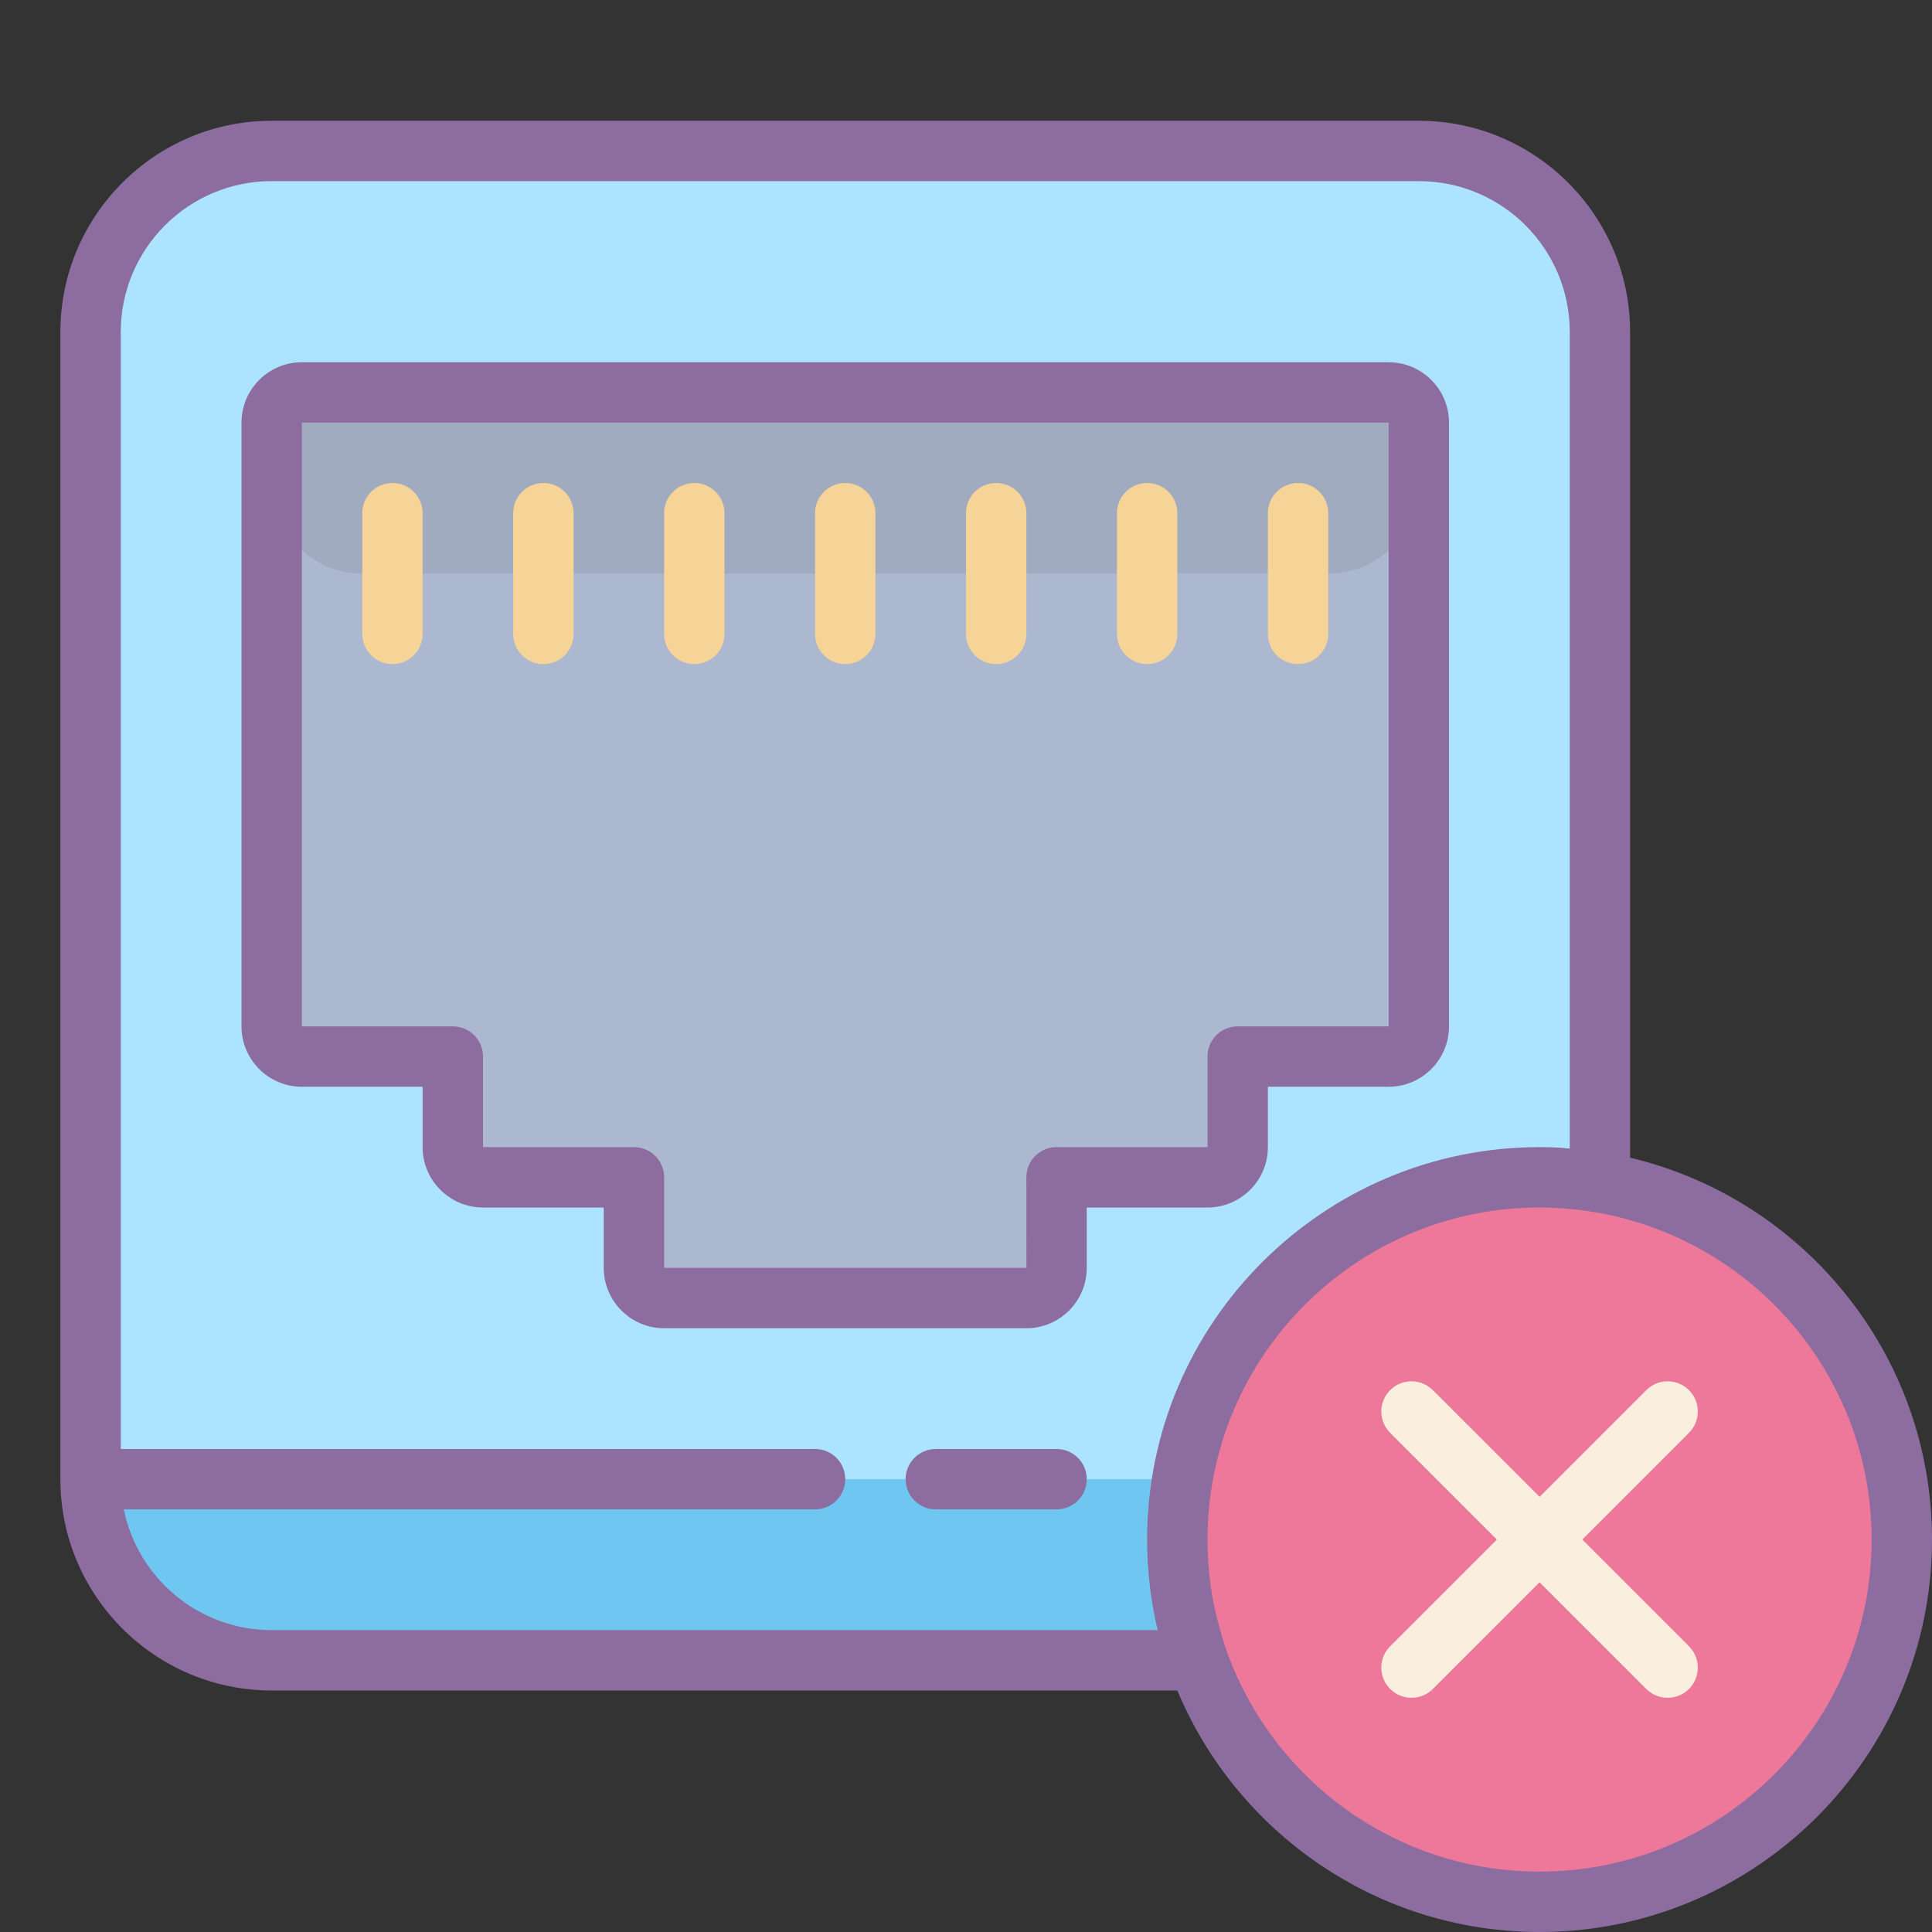 <?xml version="1.0" encoding="iso-8859-1"?>
<!-- Generator: Adobe Illustrator 21.1.0, SVG Export Plug-In . SVG Version: 6.00 Build 0)  -->
<svg xmlns="http://www.w3.org/2000/svg" xmlns:xlink="http://www.w3.org/1999/xlink" version="1.1" id="Layer_1" x="0px" y="0px" viewBox="0 0 64 64" style="enable-background:new 0 0 64 64;" xml:space="preserve">
<rect x="0" y="0" width="64" height="64" fill="#333333" stroke="none"/>
<g>
	<path style="fill:#ACE3FF;" d="M47,55H9c-3.314,0-6-2.686-6-6V11c0-3.314,2.686-6,6-6h38c3.314,0,6,2.686,6,6v38   C53,52.314,50.314,55,47,55z"/>
	<path style="fill:#ACB7D0;" d="M46,13H10c-0.552,0-1,0.448-1,1v20c0,0.552,0.448,1,1,1h5v3c0,0.552,0.448,1,1,1h5v3   c0,0.552,0.448,1,1,1h12c0.552,0,1-0.448,1-1v-3h5c0.552,0,1-0.448,1-1v-3h5c0.552,0,1-0.448,1-1V14C47,13.448,46.552,13,46,13z"/>
	<path style="fill:#6FC6F0;" d="M47,55H8.069C5.27,55,3,52.73,3,49.931V49h44V55z"/>
	<path style="fill:#A1ABBF;" d="M44,19H12c-1.657,0-3-1.343-3-3v-3h38v3C47,17.657,45.657,19,44,19z"/>
	<circle style="fill:#ED7899;" cx="51" cy="51" r="12"/>
	<g>
		<path style="fill:#8D6C9F;" d="M42,38v-2h4c1.103,0,2-0.897,2-2V14c0-1.103-0.897-2-2-2H10c-1.103,0-2,0.897-2,2v20    c0,1.103,0.897,2,2,2h4v2c0,1.103,0.897,2,2,2h4v2c0,1.103,0.897,2,2,2h12c1.103,0,2-0.897,2-2v-2h4C41.103,40,42,39.103,42,38z     M35,38c-0.553,0-1,0.447-1,1l0.002,3H22v-3c0-0.553-0.447-1-1-1h-5v-3c0-0.553-0.447-1-1-1h-5V14h36v20h-5c-0.553,0-1,0.447-1,1    v3H35z"/>
		<path style="fill:#F6D397;" d="M13,16c-0.553,0-1,0.447-1,1v4c0,0.553,0.447,1,1,1s1-0.447,1-1v-4C14,16.447,13.553,16,13,16z"/>
		<path style="fill:#F6D397;" d="M28,16c-0.553,0-1,0.447-1,1v4c0,0.553,0.447,1,1,1s1-0.447,1-1v-4C29,16.447,28.553,16,28,16z"/>
		<path style="fill:#F6D397;" d="M33,16c-0.553,0-1,0.447-1,1v4c0,0.553,0.447,1,1,1s1-0.447,1-1v-4C34,16.447,33.553,16,33,16z"/>
		<path style="fill:#F6D397;" d="M38,16c-0.553,0-1,0.447-1,1v4c0,0.553,0.447,1,1,1s1-0.447,1-1v-4C39,16.447,38.553,16,38,16z"/>
		<path style="fill:#F6D397;" d="M43,22c0.553,0,1-0.447,1-1v-4c0-0.553-0.447-1-1-1s-1,0.447-1,1v4C42,21.553,42.447,22,43,22z"/>
		<path style="fill:#F6D397;" d="M18,16c-0.553,0-1,0.447-1,1v4c0,0.553,0.447,1,1,1s1-0.447,1-1v-4C19,16.447,18.553,16,18,16z"/>
		<path style="fill:#F6D397;" d="M23,16c-0.553,0-1,0.447-1,1v4c0,0.553,0.447,1,1,1s1-0.447,1-1v-4C24,16.447,23.553,16,23,16z"/>
		<path style="fill:#8D6C9F;" d="M35,48h-4c-0.553,0-1,0.447-1,1s0.447,1,1,1h4c0.553,0,1-0.447,1-1S35.553,48,35,48z"/>
		<path style="fill:#8D6C9F;" d="M54,38.35V11c0-3.86-3.14-7-7-7H9c-3.86,0-7,3.14-7,7v38c0,3.86,3.14,7,7,7h30    c1.96,4.69,6.6,8,12,8c7.17,0,13-5.83,13-13C64,44.86,59.73,39.71,54,38.35z M9,54c-2.417,0-4.435-1.719-4.899-4H27    c0.553,0,1-0.447,1-1s-0.447-1-1-1H4V11c0-2.76,2.24-5,5-5h38c2.76,0,5,2.24,5,5v27.05C51.67,38.01,51.34,38,51,38    c-7.17,0-13,5.83-13,13c0,1.03,0.12,2.04,0.35,3H9z M51,62c-4.27,0-7.98-2.44-9.8-6c-0.32-0.63-0.59-1.3-0.78-2    C40.14,53.05,40,52.04,40,51c0-6.07,4.93-11,11-11c0.34,0,0.67,0.02,1,0.05c0.68,0.06,1.35,0.18,2,0.37c4.61,1.3,8,5.55,8,10.58    C62,57.07,57.07,62,51,62z"/>
		<path style="fill:#FAEFDE;" d="M55.949,46.051c-0.391-0.391-1.023-0.391-1.414,0L51,49.586l-3.535-3.535    c-0.391-0.391-1.023-0.391-1.414,0s-0.391,1.023,0,1.414L49.586,51l-3.535,3.535c-0.391,0.391-0.391,1.023,0,1.414    c0.195,0.195,0.451,0.293,0.707,0.293s0.512-0.098,0.707-0.293L51,52.414l3.535,3.535c0.195,0.195,0.451,0.293,0.707,0.293    s0.512-0.098,0.707-0.293c0.391-0.391,0.391-1.023,0-1.414L52.414,51l3.535-3.535C56.34,47.074,56.34,46.441,55.949,46.051z"/>
	</g>
</g>
</svg>
